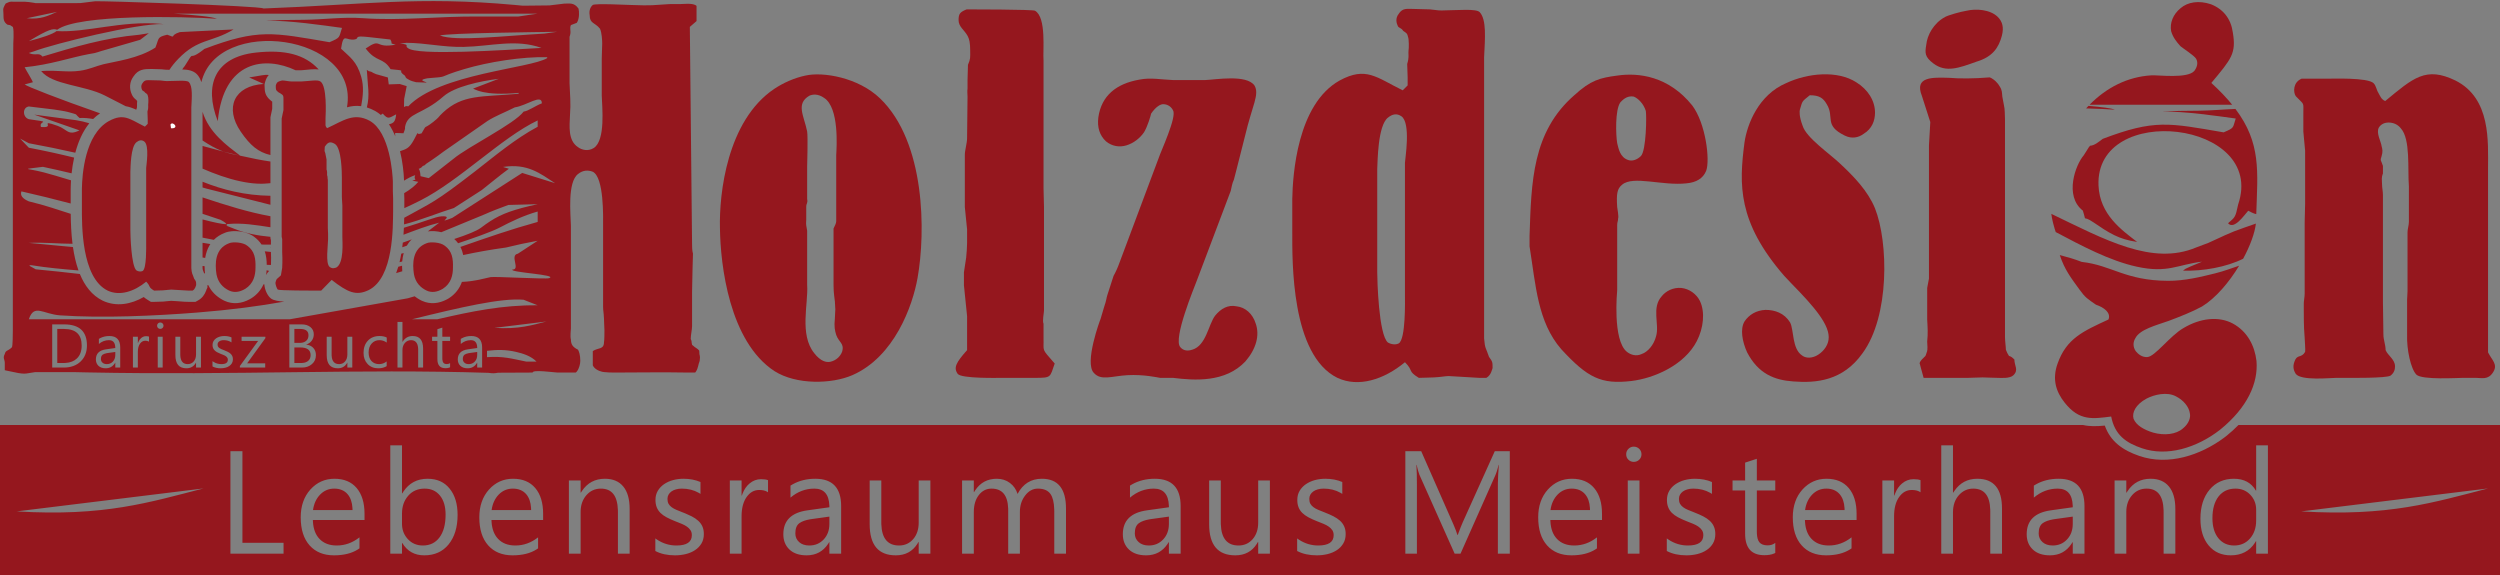 <svg width="300" height="69" viewBox="0 0 300 69" fill="none" xmlns="http://www.w3.org/2000/svg">
<rect x="0" y="0" width="300" height="69" fill="#808080" stroke="none"/>
<path fill-rule="evenodd" clip-rule="evenodd" d="M249.967 51.001C250.753 51.181 251.601 51.166 252.575 51.071C253.258 52.98 254.704 54.027 256.742 54.721C260.207 55.901 264.034 54.641 266.878 52.534L267.126 52.346L267.143 52.332C267.654 51.92 268.15 51.475 268.617 51.001L300 51V69H0V51L249.967 51.001ZM188.631 57.451C187.484 57.451 186.522 57.883 185.744 58.742C184.973 59.603 184.584 60.715 184.584 62.081C184.584 63.528 184.938 64.648 185.65 65.448C186.358 66.242 187.333 66.64 188.574 66.64C189.735 66.64 190.689 66.407 191.436 65.937L191.635 65.803V64.482C190.803 65.134 189.897 65.46 188.905 65.46C188.025 65.46 187.336 65.194 186.83 64.662C186.369 64.175 186.109 63.5 186.053 62.638L186.042 62.399H192.241V61.661C192.241 60.34 191.927 59.306 191.297 58.565C190.669 57.823 189.783 57.451 188.631 57.451ZM61.568 57.451C60.419 57.451 59.456 57.883 58.681 58.742C57.91 59.603 57.518 60.715 57.518 62.081C57.518 63.528 57.873 64.648 58.584 65.448C59.293 66.242 60.267 66.64 61.508 66.64C62.677 66.64 63.638 66.403 64.386 65.927L64.569 65.803V64.482C63.737 65.134 62.831 65.46 61.843 65.46C60.962 65.46 60.27 65.194 59.768 64.662C59.306 64.175 59.044 63.5 58.987 62.638L58.976 62.399H65.175V61.661C65.175 60.34 64.863 59.306 64.232 58.565C63.603 57.823 62.717 57.451 61.568 57.451ZM105.756 57.657H104.361V62.904C104.361 65.397 105.405 66.64 107.497 66.64C108.644 66.64 109.512 66.175 110.096 65.239L110.209 65.045H110.244V66.437H111.647V57.657H110.244V62.713C110.244 63.533 110.02 64.194 109.578 64.702C109.134 65.208 108.569 65.46 107.885 65.46C106.525 65.46 105.814 64.606 105.759 62.899L105.756 62.681V57.657ZM159.037 57.451C158.608 57.451 158.191 57.505 157.788 57.611C157.385 57.719 157.027 57.886 156.713 58.097C156.399 58.312 156.147 58.577 155.956 58.894C155.77 59.214 155.676 59.574 155.676 59.989C155.676 60.326 155.724 60.621 155.824 60.872C155.925 61.123 156.073 61.347 156.27 61.546C156.47 61.741 156.716 61.921 157.007 62.075C157.302 62.233 157.642 62.39 158.031 62.544C158.314 62.653 158.574 62.759 158.817 62.856C159.06 62.956 159.274 63.07 159.451 63.196C159.631 63.322 159.774 63.465 159.883 63.63C159.986 63.791 160.04 63.99 160.04 64.225C160.04 65.045 159.423 65.46 158.188 65.46C157.352 65.46 156.576 65.224 155.868 64.757L155.658 64.611V66.12C156.319 66.469 157.105 66.64 158.005 66.64C158.465 66.64 158.9 66.591 159.32 66.488C159.735 66.383 160.103 66.228 160.426 66.014C160.747 65.806 161 65.537 161.192 65.219C161.384 64.899 161.48 64.522 161.48 64.088C161.48 63.733 161.42 63.428 161.303 63.17C161.186 62.913 161.02 62.684 160.804 62.487C160.583 62.29 160.32 62.113 160.015 61.955C159.706 61.798 159.354 61.644 158.968 61.495C158.676 61.381 158.417 61.275 158.188 61.181C157.959 61.084 157.762 60.975 157.605 60.855C157.445 60.735 157.325 60.598 157.239 60.444C157.156 60.286 157.117 60.098 157.117 59.869C157.117 59.683 157.156 59.517 157.239 59.366C157.325 59.217 157.442 59.083 157.591 58.977C157.742 58.868 157.922 58.783 158.134 58.726C158.348 58.663 158.585 58.634 158.848 58.634C159.595 58.634 160.265 58.801 160.857 59.135L161.075 59.269V57.842C160.474 57.582 159.797 57.451 159.037 57.451ZM272.149 53.438H270.739V58.874H270.708C270.156 57.925 269.279 57.451 268.072 57.451C266.855 57.451 265.88 57.888 265.148 58.763C264.417 59.637 264.051 60.801 264.051 62.249C264.051 63.608 264.382 64.677 265.043 65.462C265.703 66.248 266.586 66.64 267.687 66.64C268.967 66.64 269.933 66.141 270.589 65.139L270.708 64.945H270.739V66.437H272.149V53.438ZM146.495 57.657H145.098V62.904C145.098 65.397 146.143 66.64 148.236 66.64C149.383 66.64 150.251 66.175 150.832 65.239L150.945 65.045H150.983V66.437H152.386V57.657H150.983V62.713C150.983 63.533 150.76 64.194 150.317 64.702C149.874 65.208 149.308 65.46 148.622 65.46C147.264 65.46 146.553 64.606 146.498 62.899L146.495 62.681V57.657ZM97.838 57.451C96.815 57.451 95.902 57.675 95.096 58.131L94.858 58.274V59.715C95.709 58.994 96.663 58.634 97.719 58.634C98.87 58.634 99.471 59.314 99.524 60.674L99.527 60.872L96.898 61.24C94.966 61.507 94 62.464 94 64.105C94 64.871 94.246 65.485 94.74 65.948C95.234 66.412 95.921 66.64 96.795 66.64C97.91 66.64 98.771 66.181 99.378 65.256L99.496 65.065H99.527V66.437H100.937V60.726C100.937 58.543 99.902 57.451 97.838 57.451ZM203.395 57.451C202.966 57.451 202.548 57.505 202.149 57.611C201.742 57.719 201.385 57.886 201.071 58.097C200.756 58.312 200.504 58.577 200.316 58.894C200.128 59.214 200.033 59.574 200.033 59.989C200.033 60.326 200.084 60.621 200.185 60.872C200.282 61.123 200.433 61.347 200.627 61.546C200.828 61.741 201.074 61.921 201.365 62.075C201.662 62.233 201.999 62.39 202.391 62.544C202.671 62.653 202.931 62.759 203.174 62.856C203.417 62.956 203.632 63.07 203.809 63.196C203.992 63.322 204.131 63.465 204.24 63.63C204.346 63.791 204.398 63.99 204.398 64.225C204.398 65.045 203.78 65.46 202.545 65.46C201.709 65.46 200.933 65.224 200.226 64.757L200.016 64.611V66.12C200.679 66.469 201.462 66.64 202.362 66.64C202.822 66.64 203.26 66.591 203.677 66.488C204.095 66.383 204.464 66.228 204.783 66.014C205.104 65.806 205.358 65.537 205.552 65.219C205.741 64.899 205.838 64.522 205.838 64.088C205.838 63.733 205.778 63.428 205.661 63.17C205.547 62.913 205.378 62.684 205.161 62.487C204.944 62.29 204.678 62.113 204.372 61.955C204.063 61.798 203.711 61.644 203.326 61.495C203.034 61.381 202.774 61.275 202.545 61.181C202.317 61.084 202.119 60.975 201.963 60.855C201.802 60.735 201.682 60.598 201.597 60.444C201.513 60.286 201.474 60.098 201.474 59.869C201.474 59.683 201.513 59.517 201.597 59.366C201.682 59.217 201.8 59.083 201.948 58.977C202.1 58.868 202.282 58.783 202.494 58.726C202.705 58.663 202.942 58.634 203.206 58.634C203.953 58.634 204.623 58.801 205.216 59.135L205.435 59.269V57.842C204.835 57.582 204.155 57.451 203.395 57.451ZM82.017 57.451C81.588 57.451 81.171 57.505 80.771 57.611C80.365 57.719 80.008 57.886 79.693 58.097C79.378 58.312 79.127 58.577 78.939 58.894C78.75 59.214 78.656 59.574 78.656 59.989C78.656 60.326 78.707 60.621 78.807 60.872C78.904 61.123 79.056 61.347 79.25 61.546C79.45 61.741 79.696 61.921 79.987 62.075C80.285 62.233 80.622 62.39 81.014 62.544C81.294 62.653 81.554 62.759 81.797 62.856C82.04 62.956 82.254 63.07 82.431 63.196C82.614 63.322 82.754 63.465 82.863 63.63C82.969 63.791 83.02 63.99 83.02 64.225C83.02 65.045 82.403 65.46 81.168 65.46C80.331 65.46 79.559 65.224 78.85 64.757L78.639 64.611V66.12C79.302 66.469 80.085 66.64 80.985 66.64C81.445 66.64 81.882 66.591 82.3 66.488C82.717 66.383 83.086 66.228 83.406 66.014C83.726 65.806 83.98 65.537 84.175 65.219C84.364 64.899 84.461 64.522 84.461 64.088C84.461 63.733 84.404 63.428 84.286 63.17C84.169 62.913 84.001 62.684 83.783 62.487C83.566 62.29 83.3 62.113 82.995 61.955C82.763 61.837 82.509 61.721 82.232 61.608L81.736 61.411C81.529 61.329 81.339 61.251 81.168 61.181C80.939 61.084 80.745 60.975 80.585 60.855C80.425 60.735 80.305 60.598 80.219 60.444C80.139 60.286 80.096 60.098 80.096 59.869C80.096 59.683 80.139 59.517 80.219 59.366C80.305 59.217 80.422 59.083 80.57 58.977C80.722 58.868 80.905 58.783 81.116 58.726C81.328 58.663 81.566 58.634 81.828 58.634C82.575 58.634 83.245 58.801 83.839 59.135L84.058 59.269V57.842C83.458 57.582 82.777 57.451 82.017 57.451ZM40.134 57.451C38.987 57.451 38.024 57.883 37.246 58.742C36.475 59.603 36.086 60.715 36.086 62.081C36.086 63.528 36.441 64.648 37.152 65.448C37.861 66.242 38.836 66.64 40.076 66.64C41.237 66.64 42.191 66.407 42.939 65.937L43.137 65.803V64.482C42.306 65.134 41.4 65.46 40.408 65.46C39.527 65.46 38.839 65.194 38.333 64.662C37.872 64.175 37.612 63.5 37.554 62.638L37.544 62.399H43.743V61.661C43.743 60.34 43.429 59.306 42.8 58.565C42.172 57.823 41.285 57.451 40.134 57.451ZM48.24 53.438H46.834V66.437H48.24V65.165H48.277C48.872 66.149 49.746 66.64 50.907 66.64C52.15 66.64 53.127 66.2 53.839 65.32C54.554 64.434 54.911 63.258 54.911 61.789C54.911 60.469 54.594 59.414 53.953 58.631C53.319 57.842 52.436 57.451 51.313 57.451C50.059 57.451 49.087 57.968 48.402 58.998L48.277 59.198H48.24V53.438ZM219.182 57.451C218.035 57.451 217.072 57.883 216.295 58.742C215.523 59.603 215.135 60.715 215.135 62.081C215.135 63.528 215.489 64.648 216.201 65.448C216.906 66.242 217.881 66.64 219.125 66.64C220.286 66.64 221.239 66.407 221.987 65.937L222.186 65.803V64.482C221.354 65.134 220.445 65.46 219.456 65.46C218.576 65.46 217.884 65.194 217.381 64.662C216.92 64.175 216.661 63.5 216.603 62.638L216.592 62.399H222.791V61.661C222.791 60.34 222.477 59.306 221.848 58.565C221.22 57.823 220.331 57.451 219.182 57.451ZM247.042 57.451C246.018 57.451 245.105 57.675 244.299 58.131L244.061 58.274V59.715C244.912 58.994 245.864 58.634 246.922 58.634C248.073 58.634 248.675 59.314 248.727 60.674L248.731 60.872L246.098 61.24C244.166 61.507 243.203 62.464 243.203 64.105C243.203 64.871 243.449 65.485 243.944 65.948C244.438 66.412 245.121 66.64 245.995 66.64C247.11 66.64 247.974 66.181 248.582 65.256L248.7 65.065H248.731V66.437H250.137V60.726C250.137 58.543 249.105 57.451 247.042 57.451ZM138.579 57.451C137.555 57.451 136.642 57.675 135.836 58.131L135.597 58.274V59.715C136.449 58.994 137.404 58.634 138.459 58.634C139.61 58.634 140.212 59.314 140.264 60.674L140.268 60.872L137.636 61.24C135.706 61.507 134.74 62.464 134.74 64.105C134.74 64.871 134.985 65.485 135.48 65.948C135.975 66.412 136.658 66.64 137.535 66.64C138.647 66.64 139.51 66.181 140.118 65.256L140.236 65.065H140.268V66.437H141.677V60.726C141.677 58.543 140.642 57.451 138.579 57.451ZM210.821 55.055L209.415 55.513V57.657H207.906V58.857H209.415V64.05C209.415 65.765 210.181 66.623 211.721 66.623C212.185 66.623 212.574 66.558 212.884 66.424L213.033 66.352V65.148C212.777 65.345 212.471 65.443 212.116 65.443C211.65 65.443 211.322 65.317 211.121 65.065C210.941 64.839 210.844 64.484 210.825 63.994L210.821 63.804V58.857H213.033V57.657H210.821V55.055ZM258.071 57.451C256.888 57.451 255.968 57.942 255.314 58.924L255.194 59.114H255.156V57.657H253.75V66.437H255.156V61.429C255.156 60.624 255.385 59.958 255.848 59.426C256.308 58.897 256.891 58.634 257.591 58.634C258.9 58.634 259.577 59.491 259.629 61.21L259.632 61.429V66.437H261.041V61.069C261.041 59.898 260.787 59 260.275 58.382C259.767 57.763 259.032 57.451 258.071 57.451ZM91.322 57.502C90.813 57.502 90.353 57.674 89.941 58.02C89.578 58.325 89.301 58.73 89.103 59.241L89.024 59.466H88.989V57.657H87.58V66.437H88.989V61.961C88.989 60.984 89.192 60.212 89.592 59.646C89.995 59.077 90.496 58.797 91.099 58.797C91.496 58.797 91.813 58.867 92.05 59.003L92.162 59.077V57.619C91.965 57.542 91.688 57.502 91.322 57.502ZM125.021 57.451C123.727 57.451 122.755 58.057 122.106 59.269C121.94 58.726 121.634 58.285 121.186 57.951C120.743 57.616 120.22 57.451 119.619 57.451C118.5 57.451 117.628 57.915 117.013 58.852L116.893 59.045H116.858V57.657H115.449V66.437H116.858V61.429C116.858 60.601 117.058 59.926 117.458 59.409C117.859 58.892 118.365 58.634 118.982 58.634C120.258 58.634 120.926 59.427 120.98 61.012L120.983 61.224V66.437H122.387V61.429C122.387 60.661 122.598 60.006 123.021 59.457C123.438 58.908 123.949 58.634 124.55 58.634C125.259 58.634 125.762 58.852 126.062 59.286C126.335 59.681 126.484 60.295 126.509 61.134L126.513 61.393V66.437H127.92V61.024C127.92 58.643 126.954 57.451 125.021 57.451ZM196.738 57.657H195.331V66.437H196.738V57.657ZM229.621 57.502C229.113 57.502 228.655 57.674 228.241 58.02C227.88 58.325 227.601 58.73 227.405 59.241L227.326 59.466H227.289V57.657H225.883V66.437H227.289V61.961C227.289 60.984 227.492 60.212 227.892 59.646C228.298 59.077 228.798 58.797 229.402 58.797C229.796 58.797 230.113 58.867 230.35 59.003L230.462 59.077V57.619C230.267 57.542 229.987 57.502 229.621 57.502ZM170.544 54.141H168.641V66.437H170.029V58.203C170.029 57.192 170.013 56.434 169.974 55.937L169.961 55.796H169.998C170.106 56.281 170.212 56.659 170.315 56.93L170.367 57.057L174.556 66.437H175.263L179.462 56.985C179.557 56.775 179.662 56.447 179.78 55.996L179.831 55.796H179.864C179.795 56.621 179.755 57.335 179.746 57.937L179.744 58.189V66.437H181.176V54.141H179.375L175.526 62.681C175.398 62.971 175.229 63.393 175.024 63.944L174.934 64.188H174.886C174.807 63.9 174.649 63.48 174.41 62.927L174.316 62.713L170.544 54.141ZM234.358 53.438H232.951V66.437H234.358V61.464C234.358 60.635 234.592 59.958 235.061 59.426C235.53 58.897 236.107 58.634 236.793 58.634C238.1 58.634 238.778 59.474 238.83 61.16L238.833 61.375V66.437H240.24V61.024C240.24 58.643 239.251 57.451 237.273 57.451C236.105 57.451 235.188 57.938 234.522 58.913L234.392 59.114H234.358V53.438ZM72.59 57.451C71.403 57.451 70.486 57.942 69.829 58.924L69.709 59.114H69.675V57.657H68.266V66.437H69.675V61.429C69.675 60.624 69.903 59.958 70.366 59.426C70.824 58.897 71.407 58.634 72.11 58.634C73.416 58.634 74.095 59.491 74.147 61.21L74.151 61.429V66.437H75.557V61.069C75.557 59.898 75.302 59 74.794 58.382C74.285 57.763 73.551 57.451 72.59 57.451ZM29.091 54.141H27.65V66.437H34.027V65.134H29.091V54.141ZM99.527 61.993V62.867C99.527 63.619 99.302 64.239 98.848 64.728C98.393 65.214 97.816 65.46 97.118 65.46C96.609 65.46 96.203 65.326 95.897 65.051C95.592 64.779 95.441 64.428 95.441 64.002C95.441 63.413 95.606 63.005 95.938 62.773C96.228 62.568 96.638 62.417 97.175 62.324L97.413 62.287L99.527 61.993ZM50.961 58.634C51.73 58.634 52.342 58.911 52.793 59.466C53.247 60.021 53.471 60.784 53.471 61.761C53.471 62.924 53.228 63.828 52.745 64.482C52.262 65.134 51.596 65.46 50.744 65.46C50.018 65.46 49.421 65.208 48.949 64.702C48.522 64.245 48.289 63.699 48.247 63.065L48.24 62.85V61.624C48.24 60.766 48.491 60.054 48.989 59.486C49.486 58.917 50.141 58.634 50.961 58.634ZM268.255 58.634C268.976 58.634 269.567 58.88 270.036 59.372C270.457 59.814 270.69 60.344 270.732 60.963L270.739 61.172V62.467C270.739 63.327 270.496 64.045 270.008 64.611C269.519 65.174 268.884 65.46 268.098 65.46C267.306 65.46 266.672 65.165 266.201 64.582C265.729 63.993 265.492 63.196 265.492 62.184C265.492 61.075 265.737 60.206 266.229 59.574C266.721 58.946 267.398 58.634 268.255 58.634ZM248.731 61.993V62.867C248.731 63.619 248.505 64.239 248.048 64.728C247.596 65.214 247.019 65.46 246.322 65.46C245.812 65.46 245.407 65.326 245.101 65.051C244.795 64.779 244.641 64.428 244.641 64.002C244.641 63.413 244.809 63.005 245.138 62.773C245.428 62.568 245.841 62.417 246.378 62.324L246.616 62.287L248.731 61.993ZM140.268 61.993V62.867C140.268 63.619 140.042 64.239 139.585 64.728C139.133 65.214 138.555 65.46 137.858 65.46C137.35 65.46 136.943 65.326 136.638 65.051C136.332 64.779 136.177 64.428 136.177 64.002C136.177 63.413 136.346 63.005 136.678 62.773C136.965 62.568 137.378 62.417 137.915 62.324L138.153 62.287L140.268 61.993ZM298.568 58.614L276.15 61.366C286.683 62.01 292.108 60.264 298.568 58.614ZM24.419 58.614L2.002 61.366C12.535 62.01 17.96 60.264 24.419 58.614ZM40.107 58.634C40.797 58.634 41.331 58.86 41.717 59.309C42.062 59.718 42.256 60.27 42.295 60.969L42.303 61.207H37.561C37.669 60.441 37.955 59.82 38.419 59.346C38.882 58.871 39.447 58.634 40.107 58.634ZM188.605 58.634C189.294 58.634 189.829 58.86 190.214 59.309C190.559 59.718 190.754 60.27 190.793 60.969L190.801 61.207H186.058C186.167 60.441 186.453 59.82 186.916 59.346C187.379 58.871 187.945 58.634 188.605 58.634ZM219.156 58.634C219.842 58.634 220.38 58.86 220.765 59.309C221.11 59.718 221.304 60.27 221.343 60.969L221.351 61.207H216.609C216.718 60.441 217.004 59.82 217.467 59.346C217.93 58.871 218.493 58.634 219.156 58.634ZM61.539 58.634C62.228 58.634 62.763 58.86 63.152 59.309C63.496 59.718 63.688 60.27 63.727 60.969L63.734 61.207H58.993C59.101 60.441 59.39 59.82 59.85 59.346C60.313 58.871 60.879 58.634 61.539 58.634ZM196.052 53.598C195.803 53.598 195.586 53.686 195.411 53.864C195.231 54.035 195.143 54.256 195.143 54.518C195.143 54.781 195.231 54.998 195.411 55.167C195.586 55.342 195.803 55.424 196.052 55.424C196.309 55.424 196.529 55.339 196.709 55.159C196.889 54.984 196.978 54.77 196.978 54.518C196.978 54.256 196.889 54.035 196.709 53.864C196.529 53.686 196.309 53.598 196.052 53.598Z" fill="#95171E"/>
<path fill-rule="evenodd" clip-rule="evenodd" d="M96.644 9.07C95.355 9.338 94.014 9.927 92.888 10.679C87.252 14.489 86.289 23.235 86.394 27.368C86.448 31.821 87.52 40.996 92.94 44.537C95.569 46.201 99.811 46.095 102.277 45.021C107.322 42.823 109.523 36.703 110.112 33.324C111.078 27.902 111.078 17.064 105.604 11.805C102.975 9.284 98.736 8.587 96.644 9.07ZM96.858 15.778C96.484 13.897 95.464 12.451 97.127 11.484C97.501 11.322 98.147 11.216 98.896 11.751C100.722 12.934 100.4 17.656 100.346 18.622V26.562C100.346 26.776 100.185 27.099 100.025 27.419V34.182C100.025 34.611 100.025 34.988 100.185 36.169C100.185 36.488 100.239 36.812 100.239 37.134C100.239 37.4 100.185 37.832 100.185 38.206C100.076 39.227 100.185 39.655 100.346 40.193C100.668 41.105 101.366 41.211 101.043 42.231C100.829 42.768 100.346 43.252 99.648 43.411C99.165 43.52 98.467 43.357 97.716 42.391C95.892 40.139 97.019 36.434 96.858 34.182V27.688C96.75 26.937 96.698 27.099 96.75 26.348V24.79C96.75 24.415 96.964 24.361 96.858 23.878V20.017C96.858 20.017 96.964 16.366 96.858 15.778Z" fill="#95171E"/>
<path fill-rule="evenodd" clip-rule="evenodd" d="M126.565 43.625C124.904 41.694 125.279 42.339 125.224 40.459V38.849C125.064 38.529 125.279 37.509 125.279 37.295V28.117C125.279 27.582 125.279 26.991 125.279 26.616V24.844C125.279 24.092 125.224 23.344 125.224 22.592V7.246C125.118 6.171 125.601 2.093 124.204 1.29C124.098 1.126 116.05 1.126 115.995 1.126C115.189 1.45 115.029 1.664 115.029 2.416C115.029 3.219 115.726 3.596 116.104 4.293C116.318 4.668 116.423 5.151 116.423 6.065C116.423 6.923 116.478 7.029 116.155 7.78L116.104 9.607V10.625C116.05 10.947 116.104 11.322 116.104 11.591L116.05 16.581C116.05 17.173 115.78 18.03 115.78 18.567V24.844L116.05 27.528V29.192C116.05 29.46 115.995 30.532 115.941 30.909L115.672 32.678V34.236L116.05 37.938V42.016C114.76 43.466 114.386 44.108 114.923 44.861C115.352 45.449 119.751 45.343 120.179 45.343H124.204C126.19 45.343 125.976 45.289 126.565 43.625Z" fill="#95171E"/>
<path fill-rule="evenodd" clip-rule="evenodd" d="M136.74 9.553C133.95 10.036 132.181 11.484 131.804 14.06C131.643 15.295 131.964 16.261 132.715 16.958C133.413 17.547 134.327 17.707 135.185 17.441C136.043 17.173 136.794 16.581 137.277 15.883C137.706 15.186 138.083 13.897 138.134 13.631C138.726 12.771 139.264 12.502 139.584 12.502C140.175 12.502 140.604 12.88 140.764 13.254C141.247 14.006 139.264 18.245 139.049 18.942L134.327 31.552C134.164 32.035 133.844 32.733 133.627 33.107L132.879 35.417C132.77 35.737 132.77 36.059 132.501 36.812L132.072 38.261C132.018 38.367 130.086 43.571 131.266 44.752C132.126 45.718 133.413 45.129 135.29 45.021C137.223 44.915 138.886 45.289 139.209 45.343H140.764C143.342 45.663 147.044 45.932 149.459 43.357C150.745 41.856 151.174 40.244 150.694 38.849C150.317 37.614 149.405 36.866 148.384 36.758C147.366 36.543 146.507 37.026 145.809 37.884C145.006 38.958 144.737 41.479 143.074 41.962C142.268 42.231 141.839 41.908 141.625 41.639C140.764 40.622 143.288 34.557 143.608 33.699L147.687 22.912C147.795 22.483 147.849 22 148.064 21.572L148.384 20.337L149.405 16.312C150.262 12.665 151.174 11.322 150.531 10.25C149.564 8.91 145.918 9.553 144.628 9.607H140.764C139.37 9.553 138.083 9.284 136.74 9.553Z" fill="#95171E"/>
<path fill-rule="evenodd" clip-rule="evenodd" d="M178.362 45.343C178.95 45.021 179.059 44.269 179.11 44.163C179.11 43.466 179.11 43.411 178.681 42.823C178.307 41.694 178.198 41.908 178.093 40.622V39.441C178.093 38.635 178.093 37.832 178.093 37.026V30.695C178.093 30.532 178.093 29.46 178.093 29.46V6.869C178.198 4.617 178.413 2.361 177.555 1.45C177.126 1.021 174.871 1.235 173.691 1.235C172.459 1.29 172.725 1.235 171.599 1.126C170.956 1.126 170.364 1.075 169.721 1.075C168.863 1.075 168.326 0.912 167.843 1.664C167.414 2.201 167.575 2.79 167.734 3.113C167.843 3.381 168.166 3.327 168.38 3.702C168.863 4.025 168.863 4.025 168.969 4.453C169.078 4.668 169.078 5.848 169.023 6.065C168.969 6.332 169.132 6.869 168.863 7.674C168.863 8.158 168.917 8.746 168.917 9.284V10.25L168.326 10.839C165.159 9.284 163.927 7.944 160.76 9.658C155.661 12.502 155.127 20.983 155.073 23.878V27.851C155.073 31.338 154.912 42.605 160.492 45.343C163.012 46.524 166.071 45.558 168.595 43.466C169.667 44.537 168.863 44.486 170.259 45.343C170.847 45.343 171.599 45.289 172.082 45.289C173.048 45.235 173.422 45.129 173.854 45.129C174.174 45.129 177.287 45.343 177.501 45.343H178.362ZM165.268 20.285C165.322 19.371 165.322 15.078 166.554 14.114C167.091 13.682 167.629 13.577 168.166 13.952C169.346 14.757 168.595 19.156 168.595 19.533V35.522C168.595 36.059 168.701 40.727 167.843 41.211C167.52 41.373 167.037 41.373 166.554 41.105C165.428 40.193 165.268 33.485 165.268 32.678V20.285Z" fill="#95171E"/>
<path fill-rule="evenodd" clip-rule="evenodd" d="M194.062 9.07C192.024 9.338 190.898 9.607 188.912 11.43C183.867 15.829 183.761 21.84 183.547 28.28V29.566C184.295 34.236 184.51 38.635 187.354 41.908C190.521 45.343 192.13 46.147 195.78 45.718C198.463 45.398 202.111 43.84 203.614 40.941C204.42 39.387 204.635 37.455 203.989 36.114C203.56 35.254 202.702 34.665 201.791 34.557C200.716 34.45 199.859 34.988 199.43 35.523C198.141 36.917 199.161 38.904 198.73 40.353C198.463 41.373 197.766 42.231 196.961 42.499C196.369 42.768 195.725 42.605 195.242 42.231C193.473 40.836 194.062 34.933 194.062 34.825V27.045C194.062 26.616 194.171 26.562 194.171 26.239C194.277 25.973 194.062 24.953 194.062 24.844C193.956 23.235 194.062 22.646 194.653 22.163C195.994 21.034 199.481 22.323 202.38 22C203.56 21.894 204.366 21.412 204.74 20.5C205.224 19.21 204.686 14.812 203.077 12.665C200.233 9.124 196.637 8.692 194.062 9.07ZM194.062 17.173C193.902 16.207 193.794 13.2 194.439 12.288C194.923 11.751 195.406 11.484 196.049 11.591C196.586 11.805 197.229 12.451 197.498 13.309C197.604 13.897 197.552 18.084 196.906 18.728C196.478 19.156 195.889 19.371 195.406 19.21C194.385 18.888 194.225 17.816 194.062 17.173Z" fill="#95171E"/>
<path fill-rule="evenodd" clip-rule="evenodd" d="M217.171 11.43C218.297 11.43 218.78 11.751 219.208 12.502C220.174 14.06 218.834 15.026 221.355 16.261C222.212 16.69 223.018 16.527 223.661 16.044C224.627 15.455 225.002 14.489 225.002 13.523C225.002 12.073 224.144 10.733 222.75 9.872C220.498 8.427 216.953 8.746 214.326 9.981C211.051 11.376 209.656 14.863 209.336 17.119C208.69 22.109 208.476 26.616 214.109 33.107L215.024 34.074C217.653 36.758 219.691 39.064 219.423 40.782C219.314 41.588 218.671 42.339 217.919 42.714C217.116 43.088 216.524 42.874 216.256 42.66C215.024 41.856 215.289 39.601 214.809 38.689C214.109 37.563 212.983 37.186 211.857 37.186C210.731 37.24 209.87 37.778 209.336 38.581C208.798 39.496 209.068 40.996 209.656 42.285C210.999 44.861 212.929 45.612 215.184 45.772C217.919 45.987 221.141 45.718 223.501 42.391C226.774 37.938 226.614 29.083 225.002 25.007C224.144 22.912 222.481 21.197 220.817 19.639C219.583 18.459 216.739 16.527 216.31 15.078C215.881 13.952 215.935 13.309 215.99 13.148C216.31 12.128 216.15 12.237 217.171 11.43Z" fill="#95171E"/>
<path fill-rule="evenodd" clip-rule="evenodd" d="M235.984 1.29C235.286 1.395 233.783 1.824 233.408 2.038C232.014 2.79 231.262 4.239 231.153 5.365C230.993 6.332 230.939 6.815 232.014 7.62C233.514 8.746 235.072 8.158 237.164 7.406C239.151 6.815 239.848 5.689 240.223 4.293C240.491 3.273 240.277 2.576 239.74 2.038C238.827 1.126 237.11 1.021 235.984 1.29ZM230.884 42.874C230.833 42.982 230.51 43.142 230.35 43.571L230.833 45.343H236.143C236.735 45.343 237.272 45.289 237.915 45.289C238.398 45.289 239.096 45.343 239.74 45.343C240.116 45.343 241.188 45.449 241.617 45.021C242.26 44.378 241.725 43.894 241.725 43.142C241.457 42.874 241.297 42.768 241.08 42.714C240.866 42.391 240.866 42.339 240.705 41.962C240.705 41.588 240.599 40.941 240.599 40.459V14.329C240.545 12.665 240.599 13.363 240.277 11.591C240.223 11.108 240.277 10.839 239.954 10.356C239.794 10.036 239.311 9.499 238.773 9.284C236.895 9.444 235.072 9.444 233.891 9.338C231.905 9.284 229.704 9.175 230.619 11.484L231.636 14.649C231.636 14.703 231.476 17.278 231.476 17.441V33.431L231.262 34.557V38.312C231.316 39.333 231.367 39.976 231.262 40.996C231.262 41.373 231.367 41.908 231.207 42.285C231.102 42.605 231.102 42.714 230.884 42.874Z" fill="#95171E"/>
<path fill-rule="evenodd" clip-rule="evenodd" d="M276.187 9.444C275.166 9.872 275.166 11.053 275.489 11.536C276.561 12.665 276.401 12.182 276.401 13.631V15.778C276.401 15.992 276.615 17.924 276.615 18.084V19.479C276.615 20.017 276.615 20.66 276.615 21.197V24.415C276.615 25.167 276.561 25.919 276.561 26.67V35.203C276.561 35.631 276.455 36.114 276.455 36.383V37.4C276.455 39.387 276.509 39.761 276.561 40.568C276.561 40.782 276.669 42.016 276.615 42.231C276.132 43.037 275.649 42.445 275.329 43.411C275.06 44.108 275.329 44.592 275.489 44.861C276.132 45.718 279.622 45.343 280.371 45.343H281.5C281.983 45.343 286.382 45.398 286.865 45.075C287.348 44.7 287.402 44.269 287.402 43.949C287.402 43.142 286.542 42.66 286.273 42.016C286.273 41.373 286.008 40.782 286.008 40.139C286.008 39.815 285.953 36.812 285.953 36.274V23.395C285.953 22.966 285.844 22.538 285.844 22.109C285.844 21.572 285.739 21.357 285.953 20.82V19.908C285.739 19.21 285.576 19.32 285.793 18.728C285.953 18.191 285.898 17.924 285.793 17.547C285.739 17.009 285.093 15.938 285.47 15.295C285.739 14.863 286.222 14.703 286.597 14.703C287.188 14.703 287.723 14.918 288.099 15.4C289.28 16.69 288.903 20.337 289.066 22.323V26.616C289.066 27.045 288.903 27.474 288.903 27.902V34.933C288.903 35.308 288.852 35.631 288.852 35.951V40.193C288.797 41.908 289.28 44.269 289.978 44.966C290.675 45.612 294.914 45.343 295.557 45.343H297.115C297.812 45.343 298.564 45.612 299.153 44.7C299.796 43.734 299.047 43.252 298.564 42.285C298.564 42.123 298.564 40.244 298.564 40.244V20.285C298.564 17.009 298.938 11.805 294.645 9.658C291.104 7.944 289.6 9.338 286.222 12.128C285.739 11.913 285.63 11.536 285.416 11.162C285.147 10.733 285.147 10.304 284.827 9.981C284.129 9.284 279.836 9.444 279.19 9.444H276.187Z" fill="#95171E"/>
<path fill-rule="evenodd" clip-rule="evenodd" d="M265.361 9.953C267.776 7.055 268.368 6.412 267.936 3.888C267.722 2.278 266.81 1.098 265.309 0.509C263.86 0.026 262.516 0.24 261.66 0.99C260.747 1.741 260.37 2.762 260.533 3.728C260.747 4.479 261.176 5.014 261.66 5.551C261.982 5.82 263.323 6.677 263.537 7.055C263.806 7.538 263.646 8.075 263.323 8.503C262.516 9.47 258.921 8.986 258.172 9.041C255.3 9.213 252.788 10.502 250.744 12.571H267.865C267.187 11.739 266.364 10.87 265.361 9.953ZM250.615 12.705C250.521 12.805 250.426 12.905 250.332 13.009C251.741 13.045 252.947 13.102 253.776 13.16C253.382 12.991 252.196 12.837 250.615 12.705ZM246.156 25.662C246.196 25.994 246.27 26.331 246.365 26.748C246.545 27.46 246.605 27.582 246.688 27.848C249.792 29.486 253.125 31.284 256.435 32.007C260.147 32.816 261.342 31.741 264.237 31.401C263.894 31.573 263.708 31.615 263.303 31.792C263.206 31.835 262.871 31.972 262.765 32.021C261.996 32.396 262.42 32.144 261.957 32.481C264.366 32.547 267.147 32.059 269.176 31.05C270.016 29.495 270.58 27.962 270.706 26.831C270.306 26.979 269.865 27.125 269.334 27.308C267.401 27.968 266.667 28.408 264.984 29.154L263.54 29.694C258.281 31.921 252.573 28.745 246.156 25.662ZM247.174 30.609C247.746 32.353 248.506 33.324 249.532 34.742C250.229 35.708 250.498 35.869 251.518 36.566C252.484 36.889 253.342 37.532 253.019 38.338C250.015 39.733 247.977 40.59 246.903 43.651C246.259 45.475 246.688 46.978 247.762 48.319C249.532 50.571 251.196 50.251 253.342 49.983C253.77 52.184 255.114 53.146 257.043 53.792C259.996 54.81 263.537 53.792 266.381 51.592C269.708 48.908 270.997 45.958 270.78 43.328C270.565 41.505 269.708 39.787 267.936 38.821C266.221 37.909 264.02 38.178 262.034 39.358C260.425 40.27 258.601 42.791 257.689 42.845C257.043 42.9 256.56 42.471 256.295 42.148C255.917 41.61 255.971 41.022 256.24 40.59C256.775 39.518 258.761 39.035 260.264 38.498C261.551 38.015 263.054 37.426 264.235 36.783C265.904 35.76 267.502 33.862 268.696 31.884C267.821 32.17 266.938 32.524 265.824 32.801C264.146 33.216 262.156 33.713 260.147 33.699C255 33.665 253.436 31.835 249.809 31.429C248.906 31.081 248.277 30.901 247.336 30.652L247.174 30.609ZM270.751 25.693C270.917 20.574 271.357 17.187 268.253 13.071C266.827 13.126 265.404 13.265 263.915 13.283C262.211 13.3 260.905 13.306 259.444 13.385C262.326 13.36 265.966 13.909 268.287 14.223C267.905 15.369 268.17 15.315 266.836 15.883C260.245 14.752 258.564 14.3 252.33 16.661C250.198 18.347 251.386 16.481 250.044 18.645C249.086 19.737 247.668 23.506 249.941 25.273C250.458 26.877 249.755 25.685 251.212 26.679C253.028 27.917 254.228 28.723 256.454 29.029C254.608 27.611 251.97 25.759 251.821 22.26C251.398 12.165 272.003 14.466 268.579 24.533C268.245 26.136 268.199 26.061 267.364 26.788C268.099 27.631 269.334 25.779 269.785 25.29C270.006 25.387 270.434 25.65 270.751 25.693ZM256.026 50.251C255.811 49.5 256.295 48.533 257.58 47.836C258.492 47.353 260.05 46.978 261.122 47.567C261.982 47.996 262.68 48.801 262.786 49.605C262.894 50.088 262.68 50.84 261.928 51.431C261.122 52.129 259.727 52.289 258.387 51.914C257.312 51.592 256.346 51.054 256.026 50.251Z" fill="#95171E"/>
<path fill-rule="evenodd" clip-rule="evenodd" d="M61.804 0.595L62.735 0.684L65.933 0.649L67.702 0.435C68.346 0.435 68.883 0.275 69.42 1.027C69.516 1.412 69.525 2.145 69.293 2.603L69.206 2.744L68.509 3.01C68.314 3.449 68.56 3.669 68.405 4.229L68.346 4.408V9.987C68.4 11.382 68.509 12.402 68.4 13.797C68.346 15.138 68.131 16.855 69.366 17.662C69.795 17.981 70.546 18.196 71.244 17.767C72.697 16.833 72.244 12.791 72.212 11.505L72.21 11.382V7.034C72.21 6.392 72.264 5.854 72.264 5.211C72.264 4.837 72.21 3.87 71.996 3.441C71.404 2.69 70.761 2.85 70.761 1.83C70.655 1.241 70.869 0.812 71.135 0.598C71.404 0.384 75.428 0.598 75.751 0.598C78.328 0.699 78.331 0.606 80.178 0.502L80.419 0.489H81.6C82.046 0.489 82.995 0.353 83.476 0.626L83.585 0.703V2.53L82.78 3.227L83.048 29.306C83.048 29.52 83.048 30.109 83.157 30.432C83.157 30.432 83.056 33.733 83.049 34.975L83.048 35.099V39.124C83.048 39.553 82.888 40.199 82.888 40.682C83.048 41.002 82.942 40.947 83.048 41.379C83.585 41.862 83.64 41.754 83.909 42.076C83.909 42.88 84.069 42.505 83.96 43.312C83.77 43.786 83.791 44.137 83.536 44.549L83.426 44.706H82.514C80.562 44.656 74.84 44.699 74.068 44.705L73.707 44.706C73.322 44.704 72.876 44.695 72.533 44.652C72.285 44.652 71.533 44.469 71.207 43.976L71.135 43.846V42.13C71.782 41.699 72.479 41.968 72.479 41.056C72.533 40.842 72.533 39.875 72.533 39.607C72.533 39.338 72.479 38.749 72.479 38.266C72.479 37.904 72.418 37.542 72.387 37.18L72.37 36.818L72.37 27.217C72.379 26.042 72.489 21.287 71.135 20.611C70.601 20.397 69.957 20.397 69.366 20.88C68.072 21.865 68.478 25.701 68.507 27.027L68.509 27.159V39.392C68.509 39.607 68.4 40.358 68.509 40.733C68.509 41.325 68.723 41.648 69.366 41.968C69.475 42.182 69.635 42.559 69.635 43.312C69.635 43.644 69.508 44.232 69.215 44.585L69.098 44.706H66.897C66.453 44.689 63.907 44.326 63.916 44.706C62.517 44.706 61.135 44.712 59.766 44.726C59.388 44.795 59.165 44.826 58.608 44.74C42.857 44.24 28.42 45.053 10.455 44.689L8.906 44.655H4.21C2.849 44.831 3.229 45.021 0.841 44.486L0.574 44.426V43.559C0.574 43.129 0.306 42.965 0.574 42.48C0.683 41.994 0.952 42.156 1.435 41.667C1.533 41.468 1.539 39.993 1.54 39.623L1.541 12.887C1.547 11.666 1.595 5.234 1.595 5.234C1.595 5.234 1.688 3.75 1.565 3.304L1.54 3.233L1.217 3.019L0.897 2.964C0.414 2.639 0.414 2.261 0.414 1.667C0.414 1.181 0.254 1.126 0.683 0.423C1.218 0.176 1.179 0.199 1.569 0.205L1.7 0.206H2.935C3.141 0.206 3.746 0.269 4.122 0.346L4.25 0.375H8.897L9.644 0.369L11.416 0.152C11.915 0.092 31.2 0.692 31.626 1.018C43.679 0.567 50.159 -0.468 61.804 0.595ZM21.635 40.407H21.047V42.619C21.047 43.669 21.487 44.195 22.367 44.195C22.832 44.195 23.187 44.014 23.433 43.651L23.511 43.523H23.524V44.108H24.116V40.407H23.524V42.539C23.524 42.886 23.43 43.162 23.245 43.377C23.056 43.589 22.819 43.694 22.53 43.694C21.973 43.694 21.676 43.356 21.639 42.676L21.635 42.525V40.407ZM26.918 40.322C26.738 40.322 26.564 40.344 26.395 40.39C26.224 40.436 26.072 40.505 25.941 40.593C25.809 40.685 25.704 40.796 25.621 40.931C25.543 41.064 25.503 41.216 25.503 41.391C25.503 41.533 25.524 41.656 25.566 41.762C25.609 41.868 25.672 41.962 25.755 42.045C25.838 42.128 25.941 42.205 26.064 42.271C26.189 42.337 26.332 42.402 26.495 42.468C26.615 42.514 26.724 42.556 26.827 42.599C26.93 42.64 27.018 42.688 27.095 42.742C27.17 42.794 27.23 42.857 27.275 42.925C27.322 42.991 27.341 43.077 27.341 43.174C27.341 43.523 27.081 43.694 26.561 43.694C26.23 43.694 25.92 43.608 25.637 43.432L25.498 43.337V43.974C25.775 44.12 26.107 44.195 26.487 44.195C26.678 44.195 26.864 44.171 27.038 44.129C27.215 44.086 27.37 44.02 27.504 43.928C27.638 43.84 27.747 43.728 27.827 43.594C27.908 43.46 27.95 43.3 27.95 43.117C27.95 42.968 27.924 42.84 27.876 42.731C27.827 42.622 27.756 42.525 27.665 42.442C27.573 42.359 27.461 42.285 27.332 42.219C27.201 42.154 27.053 42.088 26.89 42.025C26.767 41.976 26.659 41.934 26.561 41.893C26.467 41.85 26.384 41.805 26.315 41.757C26.25 41.705 26.198 41.648 26.161 41.582C26.127 41.516 26.11 41.436 26.11 41.339C26.11 41.262 26.127 41.193 26.161 41.127C26.198 41.064 26.247 41.01 26.309 40.965C26.375 40.919 26.449 40.882 26.541 40.859C26.63 40.83 26.73 40.819 26.841 40.819C27.137 40.819 27.402 40.88 27.64 41.005L27.779 41.088V40.487C27.527 40.376 27.241 40.322 26.918 40.322ZM45.549 40.322C44.965 40.322 44.499 40.508 44.151 40.876C43.802 41.244 43.625 41.733 43.625 42.342C43.625 42.891 43.788 43.337 44.111 43.679C44.437 44.023 44.862 44.195 45.388 44.195C45.715 44.195 46.003 44.135 46.254 44.016L46.4 43.937V43.374C46.117 43.589 45.814 43.694 45.492 43.694C45.108 43.694 44.802 43.568 44.574 43.319C44.348 43.069 44.234 42.728 44.234 42.294C44.234 41.853 44.354 41.496 44.597 41.228C44.84 40.956 45.148 40.819 45.526 40.819C45.788 40.819 46.036 40.886 46.27 41.02L46.409 41.108V40.502C46.16 40.382 45.874 40.322 45.549 40.322ZM39.794 40.407H39.205V42.619C39.205 43.669 39.646 44.195 40.529 44.195C40.992 44.195 41.346 44.014 41.591 43.651L41.669 43.523H41.683V44.108H42.275V40.407H41.683V42.539C41.683 42.886 41.592 43.162 41.403 43.377C41.217 43.589 40.98 43.694 40.691 43.694C40.134 43.694 39.835 43.356 39.798 42.676L39.794 42.525V40.407ZM56.551 40.322C56.145 40.322 55.78 40.406 55.454 40.575L55.294 40.667V41.273C55.654 40.97 56.057 40.819 56.5 40.819C56.97 40.819 57.223 41.087 57.259 41.622L57.263 41.762L56.154 41.919C55.34 42.031 54.934 42.433 54.934 43.126C54.934 43.448 55.037 43.706 55.245 43.9C55.454 44.097 55.743 44.195 56.112 44.195C56.561 44.195 56.915 44.014 57.168 43.654L57.249 43.528H57.263V44.108H57.855V41.702C57.855 40.782 57.421 40.322 56.551 40.322ZM13.124 40.322C12.717 40.322 12.35 40.406 12.025 40.575L11.866 40.667V41.273C12.226 40.97 12.626 40.819 13.072 40.819C13.541 40.819 13.794 41.087 13.83 41.622L13.835 41.762L12.726 41.919C11.911 42.031 11.506 42.433 11.506 43.126C11.506 43.448 11.608 43.706 11.817 43.9C12.026 44.097 12.314 44.195 12.683 44.195C13.134 44.195 13.486 44.014 13.74 43.654L13.821 43.528H13.835V44.108H14.427V41.702C14.427 40.782 13.992 40.322 13.124 40.322ZM53.079 39.313L52.487 39.504V40.407H51.85V40.913H52.487V43.102C52.487 43.826 52.81 44.186 53.459 44.186C53.642 44.186 53.796 44.162 53.921 44.113L54.01 44.072V43.565C53.902 43.649 53.773 43.688 53.625 43.688C53.43 43.688 53.29 43.634 53.205 43.528C53.139 43.444 53.098 43.314 53.084 43.139L53.079 43V40.913H54.01V40.407H53.079V39.313ZM31.846 40.407H28.991V40.913H30.974L28.785 43.923V44.108H31.823V43.603H29.657L31.846 40.579V40.407ZM19.521 40.407H18.929V44.108H19.521V40.407ZM17.526 40.342C17.311 40.342 17.117 40.416 16.943 40.562C16.806 40.678 16.696 40.831 16.613 41.021L16.557 41.17H16.542V40.407H15.951V44.108H16.542V42.222C16.542 41.811 16.629 41.484 16.797 41.244C16.968 41.007 17.177 40.887 17.431 40.887C17.587 40.887 17.715 40.913 17.813 40.964L17.881 41.007V40.393C17.797 40.358 17.68 40.342 17.526 40.342ZM7.696 38.926H6.264V44.108H7.639C8.488 44.108 9.168 43.865 9.674 43.38C10.18 42.894 10.434 42.251 10.434 41.454C10.434 39.767 9.52 38.926 7.696 38.926ZM48.294 38.629H47.699V44.108H48.294V42.011C48.294 41.662 48.391 41.376 48.588 41.153C48.786 40.931 49.032 40.819 49.32 40.819C49.856 40.819 50.141 41.155 50.177 41.825L50.18 41.973V44.108H50.772V41.828C50.772 40.822 50.355 40.322 49.523 40.322C49.05 40.322 48.674 40.509 48.397 40.888L48.308 41.022H48.294V38.629ZM36.194 38.926H34.719V44.108H36.228C36.714 44.108 37.114 43.971 37.431 43.694C37.752 43.42 37.909 43.063 37.909 42.619C37.909 42.262 37.806 41.973 37.594 41.748C37.421 41.564 37.197 41.442 36.925 41.382L36.757 41.353V41.339C37.037 41.247 37.254 41.093 37.414 40.876C37.572 40.662 37.654 40.404 37.654 40.113C37.654 39.761 37.52 39.472 37.257 39.256C36.997 39.035 36.639 38.926 36.194 38.926ZM57.263 42.237V42.605C57.263 42.919 57.169 43.18 56.974 43.388C56.785 43.591 56.54 43.694 56.248 43.694C56.034 43.694 55.863 43.64 55.734 43.523C55.605 43.408 55.539 43.262 55.539 43.082C55.539 42.834 55.611 42.66 55.748 42.562C55.86 42.484 56.016 42.425 56.215 42.386L56.371 42.359L57.263 42.237ZM13.835 42.237V42.605C13.835 42.919 13.741 43.18 13.547 43.388C13.355 43.591 13.112 43.694 12.82 43.694C12.606 43.694 12.434 43.64 12.306 43.523C12.175 43.408 12.112 43.262 12.112 43.082C12.112 42.834 12.183 42.66 12.32 42.562C12.432 42.484 12.588 42.425 12.786 42.386L12.943 42.359L13.835 42.237ZM36.022 41.694C36.857 41.694 37.274 42 37.274 42.611C37.274 42.905 37.177 43.137 36.977 43.306C36.811 43.45 36.583 43.533 36.298 43.554L36.151 43.56H35.325V41.694H36.022ZM7.682 39.475C9.094 39.475 9.8 40.139 9.8 41.465C9.8 42.133 9.611 42.648 9.231 43.011C8.896 43.336 8.441 43.517 7.866 43.553L7.644 43.56H6.873V39.475H7.682ZM58.441 42.096V42.859C60.465 42.728 61.349 43.034 63.149 43.391H64.381C63.732 42.731 62.794 42.428 61.932 42.228C60.665 41.934 59.645 41.962 58.441 42.096ZM36.022 39.475C36.686 39.475 37.017 39.727 37.017 40.23C37.017 40.522 36.923 40.748 36.731 40.907C36.572 41.041 36.364 41.119 36.108 41.141L35.948 41.148H35.325V39.475H36.022ZM19.232 38.698C19.127 38.698 19.035 38.735 18.961 38.809C18.886 38.881 18.85 38.975 18.85 39.087C18.85 39.196 18.886 39.287 18.961 39.358C19.035 39.433 19.127 39.467 19.232 39.467C19.341 39.467 19.433 39.43 19.51 39.355C19.584 39.281 19.621 39.193 19.621 39.087C19.621 38.975 19.584 38.881 19.51 38.809C19.433 38.735 19.341 38.698 19.232 38.698ZM65.572 38.578L59.324 39.344C62.26 39.524 63.772 39.038 65.572 38.578ZM64.522 1.638H20.813C23.386 1.798 25.47 2.007 26.027 2.25C22.011 1.964 9.38 1.693 6.86 3.573C6.38 3.396 5.882 3.476 3.461 4.936C5.077 4.519 6.345 4.093 6.783 3.731C10.384 3.946 14.575 2.452 19.284 2.86L19.699 2.902L19.544 2.894C16.538 2.781 6.547 5.224 4.076 6.16C3.91 6.223 3.704 6.289 3.461 6.357C4.222 6.74 4.711 6.251 5.09 6.789C8.875 5.651 12.571 4.536 16.681 4.173L17.858 3.987L16.82 4.777L12.093 6.143C12.028 6.16 11.647 6.297 11.382 6.362C11.298 6.383 10.749 6.474 10.653 6.494C8.5 6.891 6.048 7.766 2.958 8.07C3.15 8.467 3.893 9.641 3.942 9.87L2.958 10.13C3.223 10.367 7.034 11.864 12.007 13.598C11.706 13.799 11.431 14.028 11.177 14.28C10.611 14.177 10.067 14.132 9.547 14.16C8.832 13.534 9.544 13.848 8.129 13.431C7.866 13.351 6.723 13.174 6.459 13.139C5.408 13.003 4.416 12.883 3.461 12.777C2.669 12.891 2.701 14.069 3.461 14.303C6.197 14.691 4.836 14.501 4.879 15.046C4.879 15.066 4.885 15.177 4.91 15.235C6.831 15.409 4.493 14.243 6.911 15.101C8.1 15.521 8.129 16.335 9.535 15.643L4.101 13.754L9.109 14.42C9.65 14.502 10.184 14.628 10.716 14.791C9.914 15.783 9.381 17.026 9.037 18.327C7.196 17.911 5.359 17.537 3.46 17.187L2.408 16.627L3.46 17.727C5.375 18.09 7.183 18.491 8.896 18.913C8.757 19.543 8.659 20.179 8.593 20.8C7.565 20.551 6.424 20.292 5.15 20.02C2.355 20.383 3.149 20.137 5.273 20.692C5.959 20.871 7.104 21.209 8.521 21.639C8.508 21.861 8.498 22.079 8.491 22.292L8.482 22.609L8.482 24.419C6.525 23.906 4.545 23.41 2.569 22.966C2.389 23.461 2.726 23.852 3.46 24.164C5.484 24.642 6.962 25.184 8.486 25.66C8.498 26.751 8.544 28 8.701 29.255C6.91 29.247 5.236 29.06 3.461 29.148C5.162 29.315 6.522 29.448 7.283 29.509C7.772 29.547 8.262 29.593 8.754 29.645C8.893 30.611 9.103 31.57 9.418 32.453C7.492 32.294 5.573 32.122 3.824 31.832C3.089 31.756 3.938 32.095 4.289 32.318C6.179 32.493 7.921 32.687 9.583 32.881C10.153 34.275 11.017 35.441 12.327 36.083C13.978 36.857 15.753 36.503 17.248 35.645C17.356 35.74 17.479 35.828 17.627 35.924L17.783 36.023L18.109 36.223H18.489L19.01 36.207L19.529 36.191H19.566L19.604 36.188C19.895 36.174 20.272 36.1 20.541 36.1C21.047 36.113 21.58 36.175 22.103 36.206L22.622 36.223H23.454L23.757 36.057C24.256 35.784 24.547 35.377 24.733 34.882L24.791 34.714L24.889 34.519L24.889 34.216C24.924 34.217 24.959 34.217 24.995 34.218C25.355 34.963 25.933 35.554 26.691 35.969L26.924 36.089L26.955 36.103C27.957 36.555 28.992 36.425 29.932 35.925L30.119 35.819L30.159 35.797C30.849 35.358 31.323 34.784 31.619 34.12L31.719 34.114C31.767 34.766 32.086 35.496 32.531 35.831C32.869 36.073 33.492 36.161 34.111 36.192C31.118 36.73 27.697 37.188 23.632 37.509C18.65 37.901 12.276 38.195 7.22 37.843C5.179 37.704 4.096 36.403 3.461 38.312H34.785L48.924 35.797L49.761 35.554C49.954 35.708 50.163 35.847 50.388 35.971L50.618 36.089L50.65 36.103C51.652 36.555 52.687 36.425 53.63 35.925L53.817 35.819L53.854 35.797C54.644 35.294 55.151 34.614 55.43 33.822L55.518 33.822C56.839 33.762 57.822 33.488 58.851 33.256C59.288 33.156 65.491 33.519 65.879 33.384C67.114 32.964 61.075 32.696 61.492 32.344C62.495 32.378 61.117 30.624 62.144 30.444L64.522 28.889C63.244 29.12 61.969 29.392 60.706 29.706C58.858 29.956 57.172 30.262 55.587 30.606C55.516 30.264 55.407 29.938 55.248 29.631L55.21 29.644L55.451 29.561C58.601 28.465 61.314 27.515 64.522 26.631V25.382C62.792 25.87 61.232 26.642 59.991 27.294C58.923 27.852 56.686 28.616 54.974 29.189C54.842 29.011 54.689 28.84 54.511 28.679C56.059 28.175 57.22 27.704 57.711 27.334C59.291 26.139 60.363 25.573 62.627 24.956C63.176 24.804 63.822 24.655 64.522 24.502L61 24.595C58.174 25.644 59.148 25.33 57.499 25.993C55.772 26.692 54.293 27.313 52.957 27.865C52.427 27.734 51.851 27.695 51.345 27.764L52.705 26.722C51.322 27.059 49.897 27.614 48.419 28.168C48.439 27.885 48.454 27.606 48.467 27.332C50.881 26.613 52.257 26.006 52.968 25.962C54.72 25.853 52.093 26.979 54.266 26.15L62.666 20.752L66.613 21.983C64.812 20.814 63.301 19.579 60.365 20.034L61.062 20.251C59.873 21.119 58.908 21.948 57.804 22.812L54.463 24.964C52.63 25.527 50.498 26.413 48.483 26.929C48.492 26.657 48.5 26.393 48.505 26.137C51.902 24.24 52.035 24.413 57.061 20.52C59.302 18.782 61.823 16.647 64.521 15.212V14.451C60.214 16.498 55.129 21.683 50.467 24.044C49.796 24.384 49.147 24.695 48.52 24.978L48.52 23.827L48.506 23.381L48.495 23.047L48.501 23.179C49.229 22.749 49.811 22.291 50.195 21.82L49.469 21.677C50.244 21.457 49.543 21.651 49.827 21.017C49.328 21.177 48.931 21.404 48.487 21.68C48.447 20.637 48.307 19.379 48.005 18.143C48.727 17.884 49.097 17.847 49.687 16.744C50.464 15.343 49.724 16.333 50.595 15.998C51.295 14.789 50.707 15.638 51.976 14.643C52.796 14 52.519 14.097 53.151 13.511C55.523 11.316 57.718 11.648 62.234 11.253V11.148C57.912 11.539 56.918 10.65 56.767 10.633L59.853 9.455C57.598 9.733 54.543 10.402 53.216 11.565C50.644 13.826 48.923 13.457 48.603 15.237C48.578 15.389 48.703 15.303 48.415 15.992L47.834 15.967C47.293 15.967 47.412 15.866 47.438 16.372C47.224 15.853 46.972 15.36 46.675 14.916C47.198 14.782 47.444 14.659 47.541 13.717C46.669 14.171 46.575 14.363 45.929 13.628L45.698 13.794C45.487 13.613 45.261 13.453 45.019 13.317C44.67 13.128 44.339 12.989 44.022 12.891C44.398 11.374 44.123 10.343 44.018 8.383C44.147 8.449 44.181 8.541 44.404 8.575C44.618 8.607 44.681 8.704 44.781 8.746C44.873 8.784 45.018 8.855 45.127 8.898L46.542 9.295L46.651 10.127L47.977 10.082L48.803 10.336L48.5 11.865C48.486 13.463 48.348 12.559 48.986 12.765C52.71 8.85 63.612 8.221 65.663 6.974V6.863C62.642 6.783 58.564 7.446 55.757 8.278C52.098 9.364 54.217 9.152 51.269 9.398L50.927 9.475C49.858 9.773 52.713 10.016 49.929 9.867C49.651 9.79 49.372 9.73 49.114 9.593C48.511 9.27 48.771 9.313 48.577 9.07L48.337 8.887C47.725 8.395 48.934 8.503 46.871 8.301C45.95 6.826 45.181 7.535 43.881 5.82C45.876 4.456 44.861 5.863 47.477 5.357C46.628 5.143 47.219 5.326 46.837 4.74L44.124 4.437C42.337 4.248 43.189 4.611 42.595 4.728C41.463 4.948 41.237 3.799 40.926 5.843C42.003 6.878 42.806 7.338 43.346 9.213C43.682 10.382 43.564 11.521 43.339 12.741C42.739 12.658 42.184 12.724 41.637 12.876C43.205 4.049 26.05 1.881 24.167 9.858C24.078 9.576 23.951 9.314 23.775 9.083L23.634 8.915L23.605 8.887C23.173 8.455 22.525 8.348 21.864 8.335C21.967 8.174 22.07 8.035 22.169 7.923C23.554 5.686 22.326 7.614 24.529 5.869C30.98 3.428 32.718 3.894 39.538 5.065C40.919 4.476 40.644 4.531 41.038 3.347C38.638 3.021 34.873 2.456 31.892 2.481C33.401 2.399 34.753 2.393 36.517 2.375C38.918 2.347 41.158 2.01 43.505 2.179C48.138 2.516 52.551 1.944 57.484 1.981C59.8 1.975 59.86 1.981 62.189 1.984L64.522 1.638ZM49.441 38.312H52.474C56.65 37.355 60.269 36.597 64.522 36.635L62.83 35.971C60.168 35.731 55.258 36.875 49.441 38.312ZM31.998 32.432C32.106 32.46 32.208 32.486 32.302 32.51L32.247 32.561C32.125 32.682 32.031 32.804 31.939 33.008C31.97 32.82 31.989 32.629 31.998 32.432ZM24.305 31.916C24.387 31.924 24.468 31.931 24.55 31.939L24.55 32C24.554 32.264 24.572 32.532 24.602 32.8L24.492 32.796C24.438 32.658 24.379 32.522 24.34 32.393C24.326 32.347 24.318 32.284 24.312 32.221L24.306 32.13L24.305 31.916ZM48.245 31.887C48.245 32.107 48.254 32.329 48.273 32.552C48.028 32.626 47.782 32.7 47.536 32.774C47.631 32.526 47.716 32.271 47.793 32.011L47.984 31.96L48.245 31.887ZM31.774 30.16C32.019 30.186 32.265 30.21 32.511 30.233L32.512 30.264L32.515 30.303C32.542 30.758 32.53 31.175 32.521 31.602L32.517 31.795L32.262 31.788C32.177 31.785 32.093 31.781 32.008 31.778C32.004 31.206 31.94 30.663 31.774 30.16ZM48.444 30.368C48.352 30.69 48.295 31.028 48.266 31.376L47.942 31.462C48.024 31.126 48.095 30.784 48.154 30.439L48.286 30.406L48.444 30.368ZM24.305 29.133C24.615 29.185 24.927 29.236 25.242 29.287L25.161 29.412C24.881 29.874 24.709 30.396 24.621 30.951C24.517 30.934 24.411 30.917 24.305 30.9L24.305 29.133ZM32.511 29.715L32.508 29.74C32.471 29.733 32.435 29.727 32.4 29.72L32.511 29.715ZM49.414 28.718C49.172 28.949 48.973 29.207 48.812 29.486C48.632 29.551 48.451 29.614 48.27 29.675C48.295 29.488 48.317 29.3 48.337 29.113C48.574 29.034 48.807 28.951 49.038 28.865L49.382 28.731L49.414 28.718ZM24.305 26.333C25.644 26.681 26.64 26.896 27.081 26.902L27.17 26.899C27.636 27.322 26.241 26.71 28.145 27.468C29.44 27.984 30.905 28.279 32.45 28.42L32.452 28.583L32.512 28.826L32.51 29.352C32.12 29.354 31.745 29.352 31.387 29.347C31.166 29.007 30.875 28.695 30.497 28.417C29.659 27.763 27.998 27.528 27.015 27.925C26.455 28.136 26.008 28.428 25.657 28.78C25.217 28.701 24.766 28.613 24.306 28.517L24.305 26.333ZM24.306 23.689C27.214 24.661 29.867 25.478 32.451 25.947L32.451 27.271C30.683 26.999 29.072 26.732 27.375 26.88L27.17 26.899C27.047 26.77 27.176 26.77 26.478 26.382L24.411 25.693L24.305 25.663L24.306 23.689ZM24.305 21.808C26.71 22.774 29.381 23.45 32.45 23.494L32.451 24.572L24.771 22.632L24.305 22.498L24.305 21.808ZM24.305 13.412C25.088 15.938 27.221 17.454 28.796 18.662L28.628 18.636L28.836 18.685C30.165 18.99 31.387 19.23 32.452 19.382L32.452 21.981C31.461 22.102 30.332 22.082 28.777 21.743C27.284 21.417 25.786 20.88 24.305 20.236L24.306 17.515C25.149 17.752 25.977 17.976 26.779 18.182L26.871 18.204L26.682 18.138C25.847 17.82 25.116 17.391 24.306 16.86L24.305 13.412ZM61.78 12.883C60.477 13.54 59.496 13.889 58.508 14.511L53.228 18.191C52.754 18.545 52.434 18.782 51.876 19.165C51.639 19.328 51.439 19.448 51.113 19.674C51.051 19.719 51.005 19.842 50.85 19.876C50.69 19.908 50.667 20.011 50.582 20.085C49.961 20.511 50.387 19.842 50.465 21.143L51.45 21.377L54.406 19.065C56.209 17.567 61.728 14.88 62.841 13.388C63.355 13.354 64.344 12.634 65.024 12.402C65.024 11.211 63.22 12.674 61.78 12.883ZM26.871 18.204L26.998 18.251C27.445 18.402 27.926 18.522 28.465 18.612L28.628 18.636L28.621 18.634L28.436 18.591C28.033 18.496 27.621 18.395 27.201 18.29L26.871 18.204ZM32.254 9.001L32.196 9.065C32.047 9.245 31.928 9.47 31.839 9.76L31.788 9.941L31.748 10.101V10.267C31.748 11.067 31.856 11.504 32.43 12.008L32.56 12.117L32.632 12.174L32.666 12.193V13.066L32.452 14.075L32.451 18.604C30.991 18.26 30.033 17.466 28.886 15.792C26.93 12.934 28.082 10.287 31.652 10.076L29.9 9.295C31.332 9.077 31.72 8.93 32.254 9.001ZM38.202 8.288L38.243 8.333C37.644 8.264 36.985 8.357 36.401 8.41L36.115 8.432L35.473 8.432C31.839 6.714 26.828 7.2 26.133 14.54C24.438 10.199 25.787 6.854 30.686 6.311C34.237 5.916 36.579 6.556 38.202 8.288ZM28.028 3.533C25.381 5.128 23.772 4.591 21.383 7.074C20.933 7.543 20.592 7.971 20.337 8.374C20.008 8.384 19.858 8.365 19.573 8.334L19.383 8.315L19.317 8.31H19.255C18.898 8.31 18.543 8.278 18.183 8.278C17.245 8.278 16.594 8.315 16.014 9.181C15.539 9.821 15.488 10.636 15.825 11.348C15.923 11.572 16.056 11.743 16.226 11.886L16.359 11.988L16.408 12.07L16.459 12.105L16.459 12.19L16.443 12.413C16.439 12.574 16.452 12.745 16.436 12.875L16.417 12.965L16.348 13.165C15.917 12.966 15.507 12.814 15.082 12.743C14.226 12.308 13.439 11.89 12.55 11.445C10.076 10.202 6.299 10.219 4.942 8.527C6.891 8.386 7.983 8.712 9.598 8.49C10.71 8.335 11.496 7.932 12.442 7.701C13.842 7.361 16.601 7.037 18.647 5.711C19.119 4.554 18.816 4.468 20.071 4.165C21.305 4.636 20.199 4.282 21.588 3.85L28.028 3.533ZM48.789 5.137L47.988 5.228C49.323 5.351 48.497 5.506 48.934 5.754C49.892 6.72 60.481 6.005 64.978 5.751C61.897 4.639 58.924 5.56 55.634 5.629C53.185 5.68 51.115 5.151 48.789 5.137ZM66.854 3.816C64.556 3.85 53.812 3.962 52.789 4.26C54.667 4.999 60.426 4.305 65.345 4.03L66.854 3.816ZM19.699 2.902L19.733 2.905L19.902 2.924L19.699 2.902ZM6.844 1.421L3.209 2.19C4.918 2.367 5.796 1.882 6.844 1.421Z" fill="#95171E"/>
<path fill-rule="evenodd" clip-rule="evenodd" d="M23.11 34.873C23.448 34.691 23.508 34.262 23.539 34.202C23.539 33.801 23.539 33.773 23.296 33.436C23.082 32.793 23.019 32.916 22.959 32.181V31.507C22.959 31.049 22.959 30.589 22.959 30.132V26.519C22.959 26.427 22.959 25.816 22.959 25.816V12.931C23.019 11.645 23.142 10.361 22.653 9.841C22.407 9.595 21.121 9.718 20.449 9.718C19.743 9.747 19.897 9.718 19.254 9.655C18.888 9.655 18.551 9.627 18.183 9.627C17.694 9.627 17.388 9.535 17.114 9.961C16.868 10.27 16.96 10.604 17.051 10.787C17.114 10.941 17.297 10.91 17.42 11.124C17.694 11.31 17.694 11.31 17.754 11.553C17.817 11.676 17.817 12.351 17.786 12.471C17.754 12.625 17.849 12.931 17.694 13.391C17.694 13.666 17.726 14.003 17.726 14.309V14.861L17.388 15.195C15.582 14.309 14.879 13.543 13.072 14.523C10.166 16.144 9.86 20.98 9.828 22.632V24.899C9.828 26.885 9.737 33.313 12.921 34.873C14.358 35.548 16.102 34.996 17.54 33.801C18.154 34.416 17.694 34.385 18.489 34.873C18.826 34.873 19.254 34.842 19.529 34.842C20.08 34.813 20.295 34.751 20.541 34.751C20.724 34.751 22.499 34.873 22.622 34.873H23.11ZM15.645 20.582C15.673 20.062 15.673 17.613 16.379 17.064C16.685 16.819 16.991 16.756 17.297 16.97C17.969 17.43 17.54 19.939 17.54 20.154V29.274C17.54 29.58 17.603 32.242 17.114 32.519C16.928 32.61 16.654 32.61 16.379 32.456C15.736 31.936 15.645 28.111 15.645 27.651V20.582Z" fill="#95171E"/>
<path fill-rule="evenodd" clip-rule="evenodd" d="M27.507 29.183C25.763 29.823 25.791 31.661 25.977 32.916C26.16 33.894 26.741 34.508 27.507 34.873C28.118 35.151 28.761 35.056 29.435 34.659C30.444 34.016 30.659 33.008 30.659 32.119C30.69 31.049 30.567 30.132 29.678 29.489C29.159 29.06 27.935 28.997 27.507 29.183Z" fill="#95171E"/>
<path fill-rule="evenodd" clip-rule="evenodd" d="M39.249 15.381C39.035 15.135 39.063 15.075 39.063 14.861V14.217C39.094 13.634 39.249 10.298 38.451 9.778C38.114 9.535 37.259 9.718 36.156 9.778C35.759 9.778 35.361 9.778 35.024 9.778C34.655 9.778 34.198 9.655 33.861 9.655C33.432 9.778 33.218 9.778 33.094 10.27C33.094 10.787 33.094 10.819 33.4 11.064C33.861 11.339 34.015 11.37 34.015 11.768V13.205L33.801 14.217V28.417L33.829 28.54L33.861 28.691V30.223C33.921 31.233 33.861 32.119 33.861 32.15L33.709 33.039C33.157 33.588 33.218 33.345 33.066 33.864C33.003 34.047 33.218 34.659 33.34 34.751C33.495 34.873 37.594 34.873 37.748 34.873H38.543L39.798 33.588C41.695 35.056 42.704 35.548 44.236 34.813C47.266 33.313 47.143 27.162 47.175 25.296V23.827C47.175 23.549 47.143 23.184 47.143 22.938V21.774C47.112 20.92 46.806 15.87 44.359 14.492C42.43 13.451 41.143 14.523 39.249 15.381ZM39.035 18.379C38.88 18.01 38.972 18.104 38.972 17.613C39.4 16.942 39.706 17.002 40.195 17.276C40.992 17.796 41.023 20.705 41.023 21.286V23.644C41.023 23.858 41.052 24.041 41.083 24.653V28.448C41.083 28.997 41.298 31.538 40.381 32.09C40.166 32.181 39.861 32.273 39.555 32.027C39.035 31.598 39.369 29.426 39.369 28.723V28.048C39.369 27.865 39.34 27.591 39.34 27.345V21.714C39.34 21.56 39.34 21.56 39.309 21.409C39.309 21.194 39.309 21.226 39.249 21.011C39.249 20.888 39.278 20.551 39.186 20.337V19.145L39.035 18.379Z" fill="#95171E"/>
<path fill-rule="evenodd" clip-rule="evenodd" d="M51.202 29.183C49.458 29.823 49.487 31.661 49.673 32.916C49.855 33.894 50.436 34.508 51.202 34.873C51.813 35.151 52.456 35.056 53.131 34.659C54.14 34.016 54.354 33.008 54.354 32.119C54.386 31.049 54.263 30.132 53.374 29.489C52.853 29.06 51.63 28.997 51.202 29.183Z" fill="#95171E"/>
<path fill-rule="evenodd" clip-rule="evenodd" d="M20.519 15.395L20.459 14.949C20.702 14.454 21.619 15.46 20.519 15.395Z" fill="white"/>
</svg>
